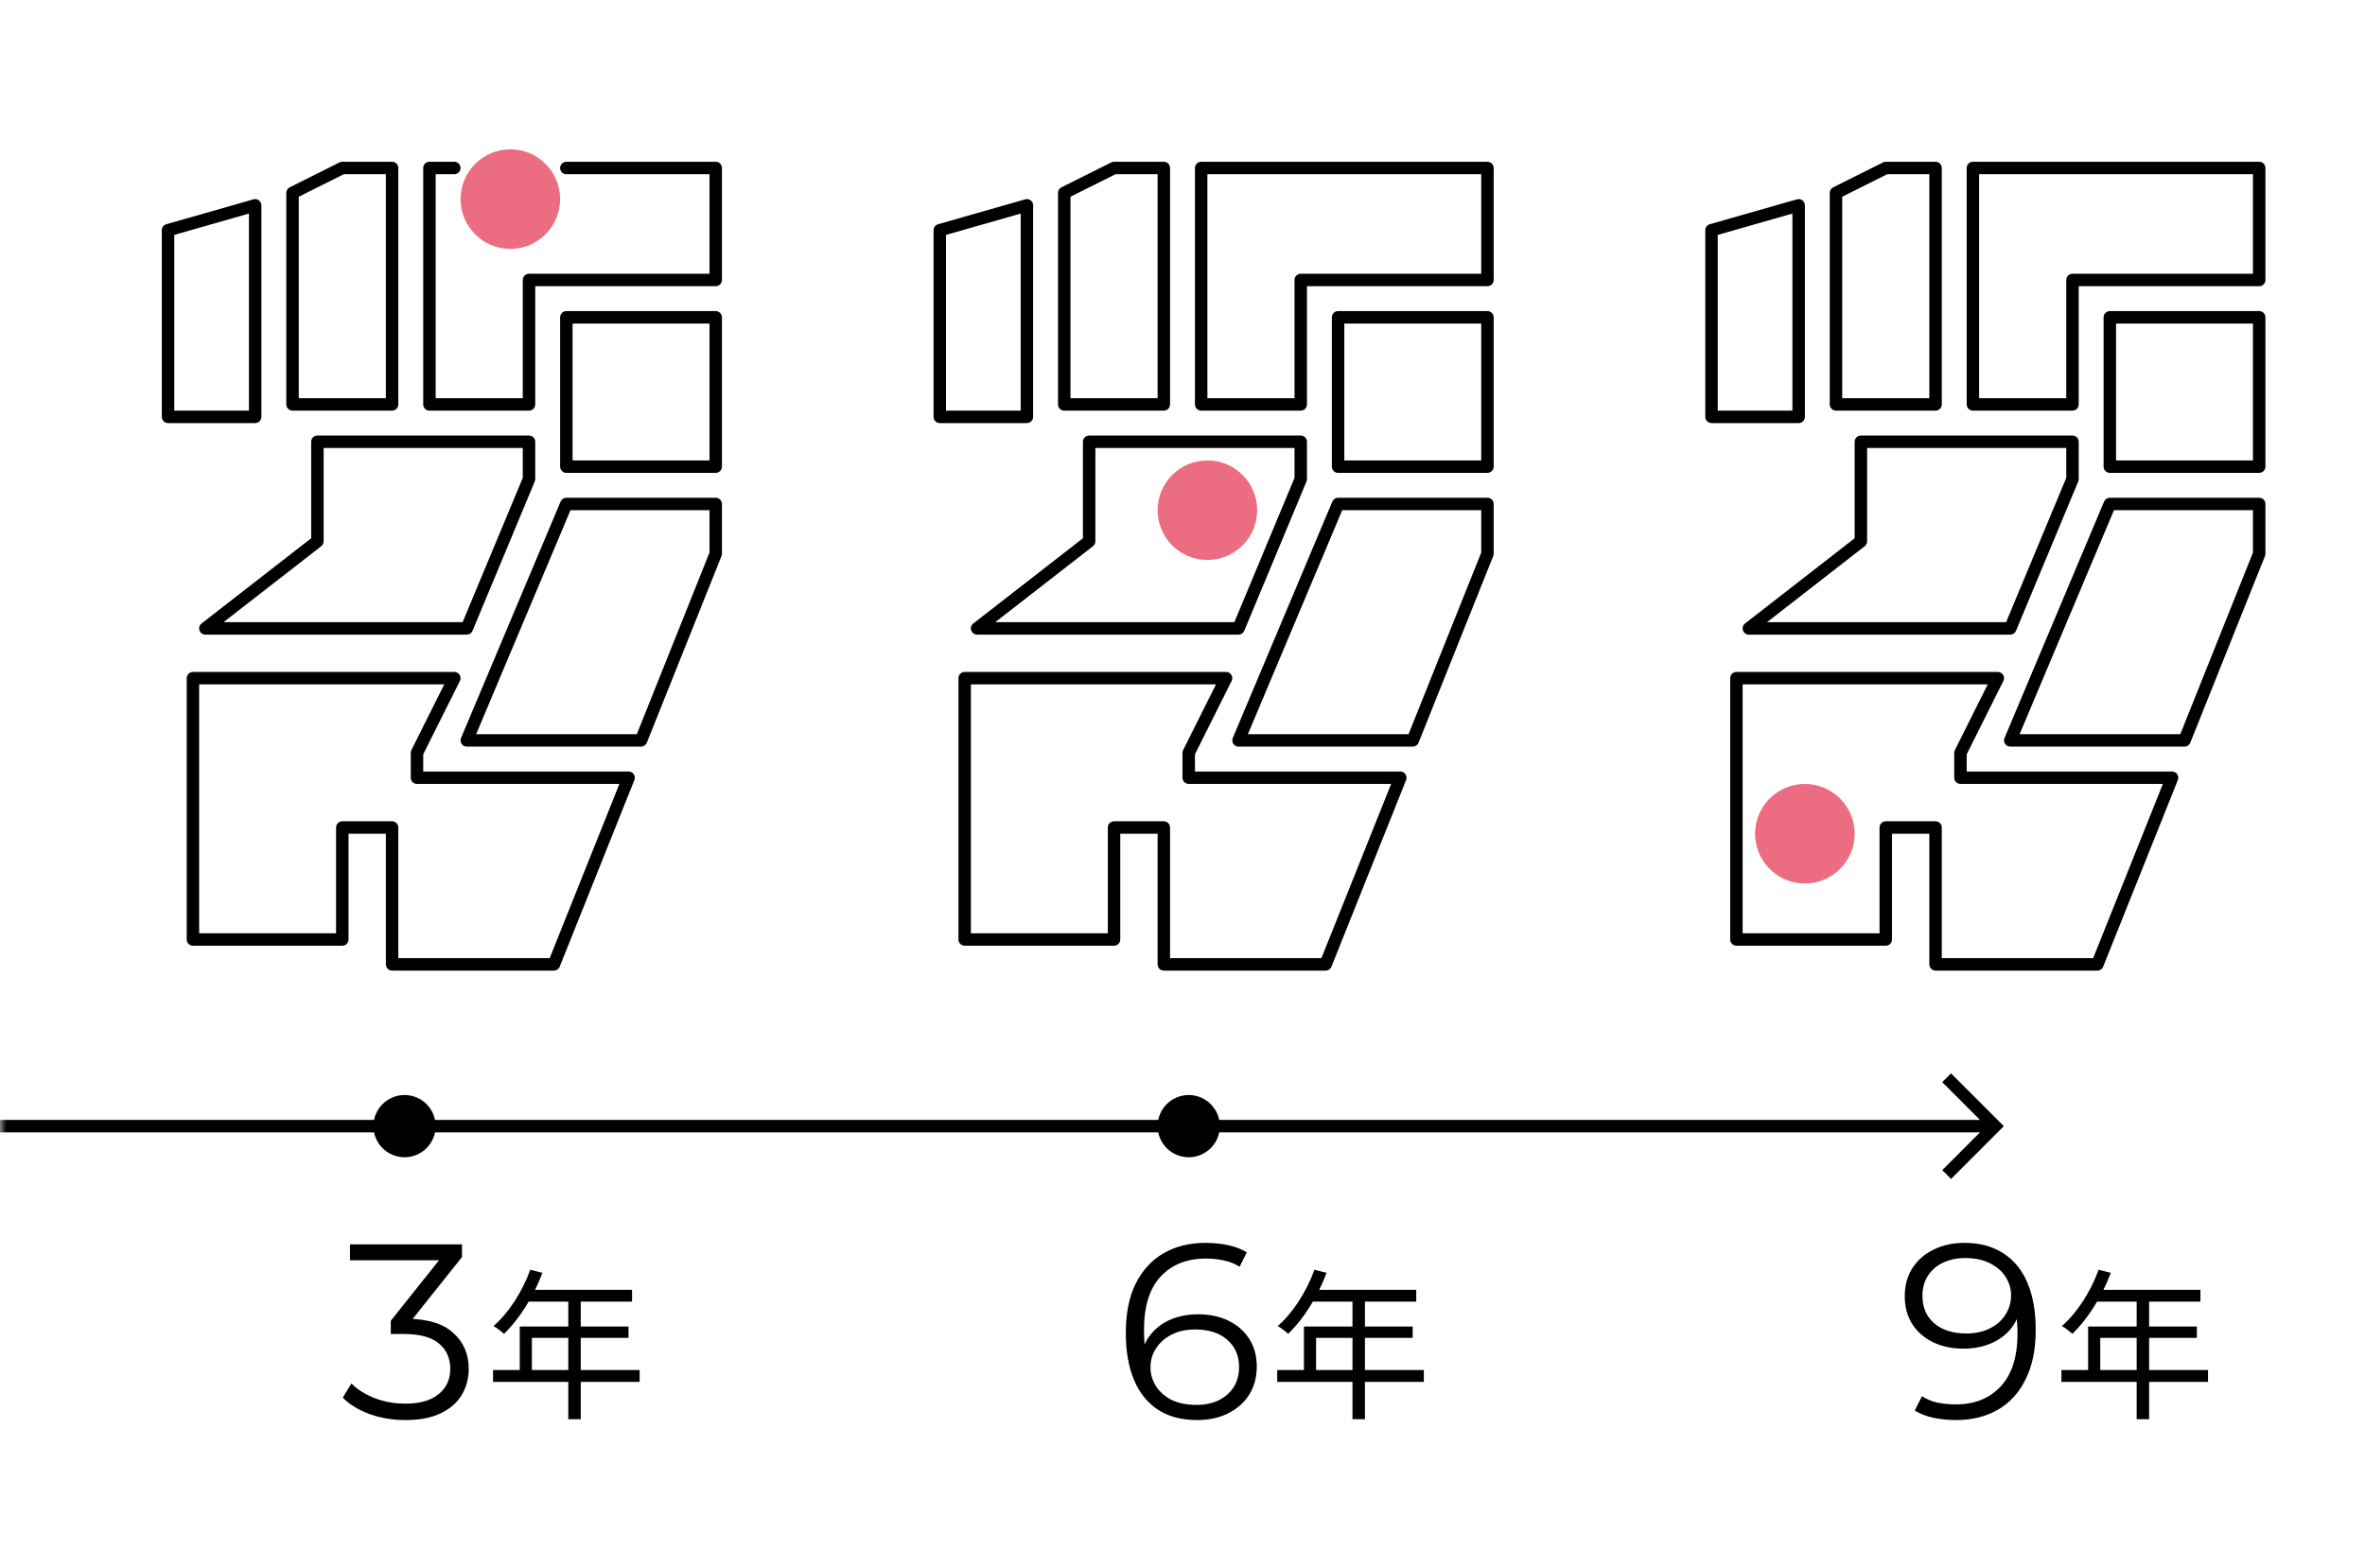 <svg width="190" height="126" viewBox="0 0 190 126" fill="none" xmlns="http://www.w3.org/2000/svg">
<mask id="mask0_3324_7254" style="mask-type:alpha" maskUnits="userSpaceOnUse" x="0" y="0" width="190" height="126">
<rect width="190" height="126" fill="white"/>
</mask>
<g mask="url(#mask0_3324_7254)">
<path d="M45 16C45 18.209 43.209 20 41 20C38.791 20 37 18.209 37 16C37 13.791 38.791 12 41 12C43.209 12 45 13.791 45 16Z" fill="#EC6D81"/>
<path d="M101 41C101 43.209 99.209 45 97 45C94.791 45 93 43.209 93 41C93 38.791 94.791 37 97 37C99.209 37 101 38.791 101 41Z" fill="#EC6D81"/>
<path d="M149 67C149 69.209 147.209 71 145 71C142.791 71 141 69.209 141 67C141 64.791 142.791 63 145 63C147.209 63 149 64.791 149 67Z" fill="#EC6D81"/>
<path d="M0 89.999H160V90.999H0V89.999Z" fill="black"/>
<path d="M35 90.499C35 91.88 33.881 92.999 32.5 92.999C31.119 92.999 30 91.88 30 90.499C30 89.118 31.119 87.999 32.5 87.999C33.881 87.999 35 89.118 35 90.499Z" fill="black"/>
<path d="M98 90.499C98 91.88 96.881 92.999 95.5 92.999C94.119 92.999 93 91.88 93 90.499C93 89.118 94.119 87.999 95.5 87.999C96.881 87.999 98 89.118 98 90.499Z" fill="black"/>
<path fill-rule="evenodd" clip-rule="evenodd" d="M159.571 90.499L156.036 86.963L156.743 86.256L160.985 90.499L156.743 94.742L156.036 94.035L159.571 90.499Z" fill="black"/>
<path d="M32.575 114.12C31.562 114.12 30.602 113.96 29.695 113.64C28.802 113.307 28.082 112.867 27.535 112.32L28.235 111.18C28.689 111.647 29.295 112.033 30.055 112.34C30.829 112.647 31.669 112.8 32.575 112.8C33.735 112.8 34.622 112.547 35.235 112.04C35.862 111.533 36.175 110.853 36.175 110C36.175 109.147 35.869 108.467 35.255 107.96C34.655 107.453 33.702 107.2 32.395 107.2H31.395V106.14L35.715 100.72L35.915 101.28H28.115V100H37.115V101.02L32.795 106.44L32.095 105.98H32.635C34.315 105.98 35.569 106.353 36.395 107.1C37.235 107.847 37.655 108.807 37.655 109.98C37.655 110.767 37.469 111.473 37.095 112.1C36.722 112.727 36.155 113.22 35.395 113.58C34.649 113.94 33.709 114.12 32.575 114.12Z" fill="black"/>
<path d="M42.601 102.041L43.576 102.288C42.861 104.212 41.704 106.019 40.495 107.189C40.3 107.02 39.897 106.695 39.65 106.565C40.885 105.486 41.964 103.796 42.601 102.041ZM42.393 103.653H50.778V104.602H41.925L42.393 103.653ZM41.756 106.604H50.492V107.514H42.731V110.595H41.756V106.604ZM39.611 110.101H51.389V111.05H39.611V110.101ZM45.656 104.147H46.657V114.053H45.656V104.147Z" fill="black"/>
<path d="M105.601 102.041L106.576 102.288C105.861 104.212 104.704 106.019 103.495 107.189C103.3 107.02 102.897 106.695 102.65 106.565C103.885 105.486 104.964 103.796 105.601 102.041ZM105.393 103.653H113.778V104.602H104.925L105.393 103.653ZM104.756 106.604H113.492V107.514H105.731V110.595H104.756V106.604ZM102.611 110.101H114.389V111.05H102.611V110.101ZM108.656 104.147H109.657V114.053H108.656V104.147Z" fill="black"/>
<path d="M96.186 114.12C94.946 114.12 93.9 113.847 93.046 113.3C92.193 112.74 91.546 111.94 91.106 110.9C90.666 109.847 90.446 108.587 90.446 107.12C90.446 105.533 90.713 104.207 91.246 103.14C91.793 102.06 92.546 101.247 93.506 100.7C94.466 100.153 95.58 99.88 96.846 99.88C97.473 99.88 98.073 99.94 98.646 100.06C99.22 100.18 99.726 100.373 100.166 100.64L99.586 101.8C99.226 101.56 98.813 101.393 98.346 101.3C97.88 101.193 97.386 101.14 96.866 101.14C95.36 101.14 94.153 101.62 93.246 102.58C92.353 103.54 91.906 104.973 91.906 106.88C91.906 107.173 91.92 107.54 91.946 107.98C91.986 108.407 92.066 108.833 92.186 109.26L91.686 108.88C91.833 108.187 92.12 107.6 92.546 107.12C92.973 106.627 93.506 106.253 94.146 106C94.786 105.747 95.486 105.62 96.246 105.62C97.18 105.62 98 105.793 98.706 106.14C99.413 106.487 99.966 106.973 100.366 107.6C100.766 108.227 100.966 108.967 100.966 109.82C100.966 110.687 100.76 111.447 100.346 112.1C99.933 112.74 99.36 113.24 98.626 113.6C97.906 113.947 97.093 114.12 96.186 114.12ZM96.126 112.9C96.793 112.9 97.38 112.78 97.886 112.54C98.406 112.287 98.813 111.933 99.106 111.48C99.4 111.013 99.546 110.473 99.546 109.86C99.546 108.94 99.226 108.207 98.586 107.66C97.96 107.113 97.106 106.84 96.026 106.84C95.306 106.84 94.68 106.973 94.146 107.24C93.613 107.507 93.193 107.873 92.886 108.34C92.58 108.793 92.426 109.313 92.426 109.9C92.426 110.407 92.566 110.893 92.846 111.36C93.126 111.813 93.54 112.187 94.086 112.48C94.646 112.76 95.326 112.9 96.126 112.9Z" fill="black"/>
<path d="M168.601 102.041L169.576 102.288C168.861 104.212 167.704 106.019 166.495 107.189C166.3 107.02 165.897 106.695 165.65 106.565C166.885 105.486 167.964 103.796 168.601 102.041ZM168.393 103.653H176.778V104.602H167.925L168.393 103.653ZM167.756 106.604H176.492V107.514H168.731V110.595H167.756V106.604ZM165.611 110.101H177.389V111.05H165.611V110.101ZM171.656 104.147H172.657V114.053H171.656V104.147Z" fill="black"/>
<path d="M157.806 99.88C159.046 99.88 160.093 100.16 160.946 100.72C161.8 101.267 162.446 102.06 162.886 103.1C163.326 104.14 163.546 105.4 163.546 106.88C163.546 108.453 163.273 109.78 162.726 110.86C162.193 111.94 161.446 112.753 160.486 113.3C159.526 113.847 158.413 114.12 157.146 114.12C156.52 114.12 155.92 114.06 155.346 113.94C154.786 113.82 154.28 113.627 153.826 113.36L154.406 112.2C154.766 112.44 155.18 112.613 155.646 112.72C156.126 112.813 156.62 112.86 157.126 112.86C158.633 112.86 159.833 112.38 160.726 111.42C161.633 110.46 162.086 109.027 162.086 107.12C162.086 106.813 162.066 106.447 162.026 106.02C162 105.593 161.926 105.167 161.806 104.74L162.306 105.12C162.173 105.813 161.886 106.407 161.446 106.9C161.02 107.38 160.486 107.747 159.846 108C159.22 108.253 158.52 108.38 157.746 108.38C156.826 108.38 156.006 108.207 155.286 107.86C154.58 107.513 154.026 107.027 153.626 106.4C153.226 105.773 153.026 105.033 153.026 104.18C153.026 103.3 153.233 102.54 153.646 101.9C154.06 101.26 154.626 100.767 155.346 100.42C156.08 100.06 156.9 99.88 157.806 99.88ZM157.866 101.1C157.2 101.1 156.606 101.227 156.086 101.48C155.58 101.72 155.18 102.067 154.886 102.52C154.593 102.973 154.446 103.513 154.446 104.14C154.446 105.06 154.76 105.793 155.386 106.34C156.026 106.887 156.886 107.16 157.966 107.16C158.686 107.16 159.313 107.027 159.846 106.76C160.393 106.493 160.813 106.127 161.106 105.66C161.413 105.193 161.566 104.673 161.566 104.1C161.566 103.58 161.426 103.093 161.146 102.64C160.866 102.187 160.453 101.82 159.906 101.54C159.36 101.247 158.68 101.1 157.866 101.1Z" fill="black"/>
<path fill-rule="evenodd" clip-rule="evenodd" d="M45.039 40.306C45.117 40.121 45.299 40 45.5 40H57.5C57.776 40 58 40.224 58 40.5V44.5C58 44.564 57.988 44.627 57.964 44.686L51.964 59.686C51.888 59.876 51.705 60 51.5 60H37.5C37.333 60 37.176 59.916 37.084 59.777C36.991 59.637 36.974 59.46 37.039 59.306L45.039 40.306ZM45.832 41L38.253 59H51.161L57 44.404V41H45.832Z" fill="black"/>
<path fill-rule="evenodd" clip-rule="evenodd" d="M15 54.5C15 54.224 15.224 54 15.5 54H36.5C36.673 54 36.834 54.09 36.925 54.237C37.016 54.385 37.025 54.569 36.947 54.724L34 60.618V62H50.5C50.666 62 50.821 62.082 50.914 62.22C51.007 62.357 51.026 62.532 50.964 62.686L44.964 77.686C44.888 77.876 44.705 78 44.5 78H31.5C31.224 78 31 77.776 31 77.5V67H28V75.5C28 75.776 27.776 76 27.5 76H15.5C15.224 76 15 75.776 15 75.5V54.5ZM16 55V75H27V66.5C27 66.224 27.224 66 27.5 66H31.5C31.776 66 32 66.224 32 66.5V77H44.161L49.761 63H33.5C33.224 63 33 62.776 33 62.5V60.5C33 60.422 33.018 60.346 33.053 60.276L35.691 55H16Z" fill="black"/>
<path fill-rule="evenodd" clip-rule="evenodd" d="M20.801 16.101C20.926 16.195 21 16.343 21 16.5V33.5C21 33.776 20.776 34 20.5 34H13.5C13.224 34 13 33.776 13 33.5V18.5C13 18.277 13.148 18.081 13.363 18.019L20.363 16.019C20.514 15.976 20.676 16.006 20.801 16.101ZM14 18.877V33H20V17.163L14 18.877Z" fill="black"/>
<path fill-rule="evenodd" clip-rule="evenodd" d="M27.276 13.053C27.346 13.018 27.422 13 27.5 13H31.5C31.776 13 32 13.224 32 13.5V32.5C32 32.776 31.776 33 31.5 33H23.5C23.224 33 23 32.776 23 32.5V15.5C23 15.311 23.107 15.137 23.276 15.053L27.276 13.053ZM27.618 14L24 15.809V32H31V14H27.618Z" fill="black"/>
<path fill-rule="evenodd" clip-rule="evenodd" d="M34 13.5C34 13.224 34.224 13 34.5 13H36.5C36.776 13 37 13.224 37 13.5C37 13.776 36.776 14 36.5 14H35V32H42V22.5C42 22.224 42.224 22 42.5 22H57V14H45.5C45.224 14 45 13.776 45 13.5C45 13.224 45.224 13 45.5 13H57.5C57.776 13 58 13.224 58 13.5V22.5C58 22.776 57.776 23 57.5 23H43V32.5C43 32.776 42.776 33 42.5 33H34.5C34.224 33 34 32.776 34 32.5V13.5Z" fill="black"/>
<path fill-rule="evenodd" clip-rule="evenodd" d="M45 25.5C45 25.224 45.224 25 45.5 25H57.5C57.776 25 58 25.224 58 25.5V37.5C58 37.776 57.776 38 57.5 38H45.5C45.224 38 45 37.776 45 37.5V25.5ZM46 26V37H57V26H46Z" fill="black"/>
<path fill-rule="evenodd" clip-rule="evenodd" d="M25 35.5C25 35.224 25.224 35 25.5 35H42.5C42.776 35 43 35.224 43 35.5V38.5C43 38.566 42.987 38.631 42.962 38.692L37.962 50.692C37.884 50.879 37.702 51 37.5 51H16.5C16.286 51 16.096 50.864 16.027 50.662C15.958 50.46 16.024 50.236 16.193 50.105L25 43.255V35.5ZM26 36V43.5C26 43.654 25.929 43.8 25.807 43.895L17.957 50H37.167L42 38.4V36H26Z" fill="black"/>
<path fill-rule="evenodd" clip-rule="evenodd" d="M107.039 40.306C107.117 40.121 107.299 40 107.5 40H119.5C119.776 40 120 40.224 120 40.5V44.5C120 44.564 119.988 44.627 119.964 44.686L113.964 59.686C113.888 59.876 113.704 60 113.5 60H99.5C99.332 60 99.176 59.916 99.084 59.777C98.991 59.637 98.974 59.46 99.039 59.306L107.039 40.306ZM107.832 41L100.253 59H113.161L119 44.404V41H107.832Z" fill="black"/>
<path fill-rule="evenodd" clip-rule="evenodd" d="M77 54.5C77 54.224 77.224 54 77.5 54H98.5C98.673 54 98.834 54.09 98.925 54.237C99.016 54.385 99.025 54.569 98.947 54.724L96 60.618V62H112.5C112.666 62 112.821 62.082 112.914 62.22C113.007 62.357 113.026 62.532 112.964 62.686L106.964 77.686C106.888 77.876 106.704 78 106.5 78H93.5C93.224 78 93 77.776 93 77.5V67H90V75.5C90 75.776 89.776 76 89.5 76H77.5C77.224 76 77 75.776 77 75.5V54.5ZM78 55V75H89V66.5C89 66.224 89.224 66 89.5 66H93.5C93.776 66 94 66.224 94 66.5V77H106.161L111.761 63H95.5C95.224 63 95 62.776 95 62.5V60.5C95 60.422 95.018 60.346 95.053 60.276L97.691 55H78Z" fill="black"/>
<path fill-rule="evenodd" clip-rule="evenodd" d="M82.801 16.101C82.926 16.195 83 16.343 83 16.5V33.5C83 33.776 82.776 34 82.5 34H75.5C75.224 34 75 33.776 75 33.5V18.5C75 18.277 75.148 18.081 75.363 18.019L82.363 16.019C82.513 15.976 82.676 16.006 82.801 16.101ZM76 18.877V33H82V17.163L76 18.877Z" fill="black"/>
<path fill-rule="evenodd" clip-rule="evenodd" d="M89.276 13.053C89.346 13.018 89.422 13 89.5 13H93.5C93.776 13 94 13.224 94 13.5V32.5C94 32.776 93.776 33 93.5 33H85.5C85.224 33 85 32.776 85 32.5V15.5C85 15.311 85.107 15.137 85.276 15.053L89.276 13.053ZM89.618 14L86 15.809V32H93V14H89.618Z" fill="black"/>
<path fill-rule="evenodd" clip-rule="evenodd" d="M96 13.5C96 13.224 96.224 13 96.5 13H119.5C119.776 13 120 13.224 120 13.5V22.5C120 22.776 119.776 23 119.5 23H105V32.5C105 32.776 104.776 33 104.5 33H96.5C96.224 33 96 32.776 96 32.5V13.5ZM97 14V32H104V22.5C104 22.224 104.224 22 104.5 22H119V14H97Z" fill="black"/>
<path fill-rule="evenodd" clip-rule="evenodd" d="M107 25.5C107 25.224 107.224 25 107.5 25H119.5C119.776 25 120 25.224 120 25.5V37.5C120 37.776 119.776 38 119.5 38H107.5C107.224 38 107 37.776 107 37.5V25.5ZM108 26V37H119V26H108Z" fill="black"/>
<path fill-rule="evenodd" clip-rule="evenodd" d="M87 35.5C87 35.224 87.224 35 87.5 35H104.5C104.776 35 105 35.224 105 35.5V38.5C105 38.566 104.987 38.631 104.962 38.692L99.962 50.692C99.884 50.879 99.702 51 99.5 51H78.5C78.286 51 78.096 50.864 78.027 50.662C77.958 50.46 78.025 50.236 78.193 50.105L87 43.255V35.5ZM88 36V43.5C88 43.654 87.929 43.8 87.807 43.895L79.957 50H99.167L104 38.4V36H88Z" fill="black"/>
<path fill-rule="evenodd" clip-rule="evenodd" d="M169.039 40.306C169.117 40.121 169.299 40 169.5 40H181.5C181.776 40 182 40.224 182 40.5V44.5C182 44.564 181.988 44.627 181.964 44.686L175.964 59.686C175.888 59.876 175.704 60 175.5 60H161.5C161.332 60 161.176 59.916 161.083 59.777C160.991 59.637 160.974 59.46 161.039 59.306L169.039 40.306ZM169.832 41L162.253 59H175.161L181 44.404V41H169.832Z" fill="black"/>
<path fill-rule="evenodd" clip-rule="evenodd" d="M139 54.5C139 54.224 139.224 54 139.5 54H160.5C160.673 54 160.834 54.09 160.925 54.237C161.016 54.385 161.025 54.569 160.947 54.724L158 60.618V62H174.5C174.666 62 174.821 62.082 174.914 62.22C175.007 62.357 175.026 62.532 174.964 62.686L168.964 77.686C168.888 77.876 168.704 78 168.5 78H155.5C155.224 78 155 77.776 155 77.5V67H152V75.5C152 75.776 151.776 76 151.5 76H139.5C139.224 76 139 75.776 139 75.5V54.5ZM140 55V75H151V66.5C151 66.224 151.224 66 151.5 66H155.5C155.776 66 156 66.224 156 66.5V77H168.161L173.761 63H157.5C157.224 63 157 62.776 157 62.5V60.5C157 60.422 157.018 60.346 157.053 60.276L159.691 55H140Z" fill="black"/>
<path fill-rule="evenodd" clip-rule="evenodd" d="M144.801 16.101C144.926 16.195 145 16.343 145 16.5V33.5C145 33.776 144.776 34 144.5 34H137.5C137.224 34 137 33.776 137 33.5V18.5C137 18.277 137.148 18.081 137.363 18.019L144.363 16.019C144.513 15.976 144.676 16.006 144.801 16.101ZM138 18.877V33H144V17.163L138 18.877Z" fill="black"/>
<path fill-rule="evenodd" clip-rule="evenodd" d="M151.276 13.053C151.346 13.018 151.422 13 151.5 13H155.5C155.776 13 156 13.224 156 13.5V32.5C156 32.776 155.776 33 155.5 33H147.5C147.224 33 147 32.776 147 32.5V15.5C147 15.311 147.107 15.137 147.276 15.053L151.276 13.053ZM151.618 14L148 15.809V32H155V14H151.618Z" fill="black"/>
<path fill-rule="evenodd" clip-rule="evenodd" d="M158 13.5C158 13.224 158.224 13 158.5 13H181.5C181.776 13 182 13.224 182 13.5V22.5C182 22.776 181.776 23 181.5 23H167V32.5C167 32.776 166.776 33 166.5 33H158.5C158.224 33 158 32.776 158 32.5V13.5ZM159 14V32H166V22.5C166 22.224 166.224 22 166.5 22H181V14H159Z" fill="black"/>
<path fill-rule="evenodd" clip-rule="evenodd" d="M169 25.5C169 25.224 169.224 25 169.5 25H181.5C181.776 25 182 25.224 182 25.5V37.5C182 37.776 181.776 38 181.5 38H169.5C169.224 38 169 37.776 169 37.5V25.5ZM170 26V37H181V26H170Z" fill="black"/>
<path fill-rule="evenodd" clip-rule="evenodd" d="M149 35.5C149 35.224 149.224 35 149.5 35H166.5C166.776 35 167 35.224 167 35.5V38.5C167 38.566 166.987 38.631 166.962 38.692L161.962 50.692C161.884 50.879 161.702 51 161.5 51H140.5C140.286 51 140.096 50.864 140.027 50.662C139.958 50.46 140.024 50.236 140.193 50.105L149 43.255V35.5ZM150 36V43.5C150 43.654 149.929 43.8 149.807 43.895L141.957 50H161.167L166 38.4V36H150Z" fill="black"/>
</g>
</svg>
